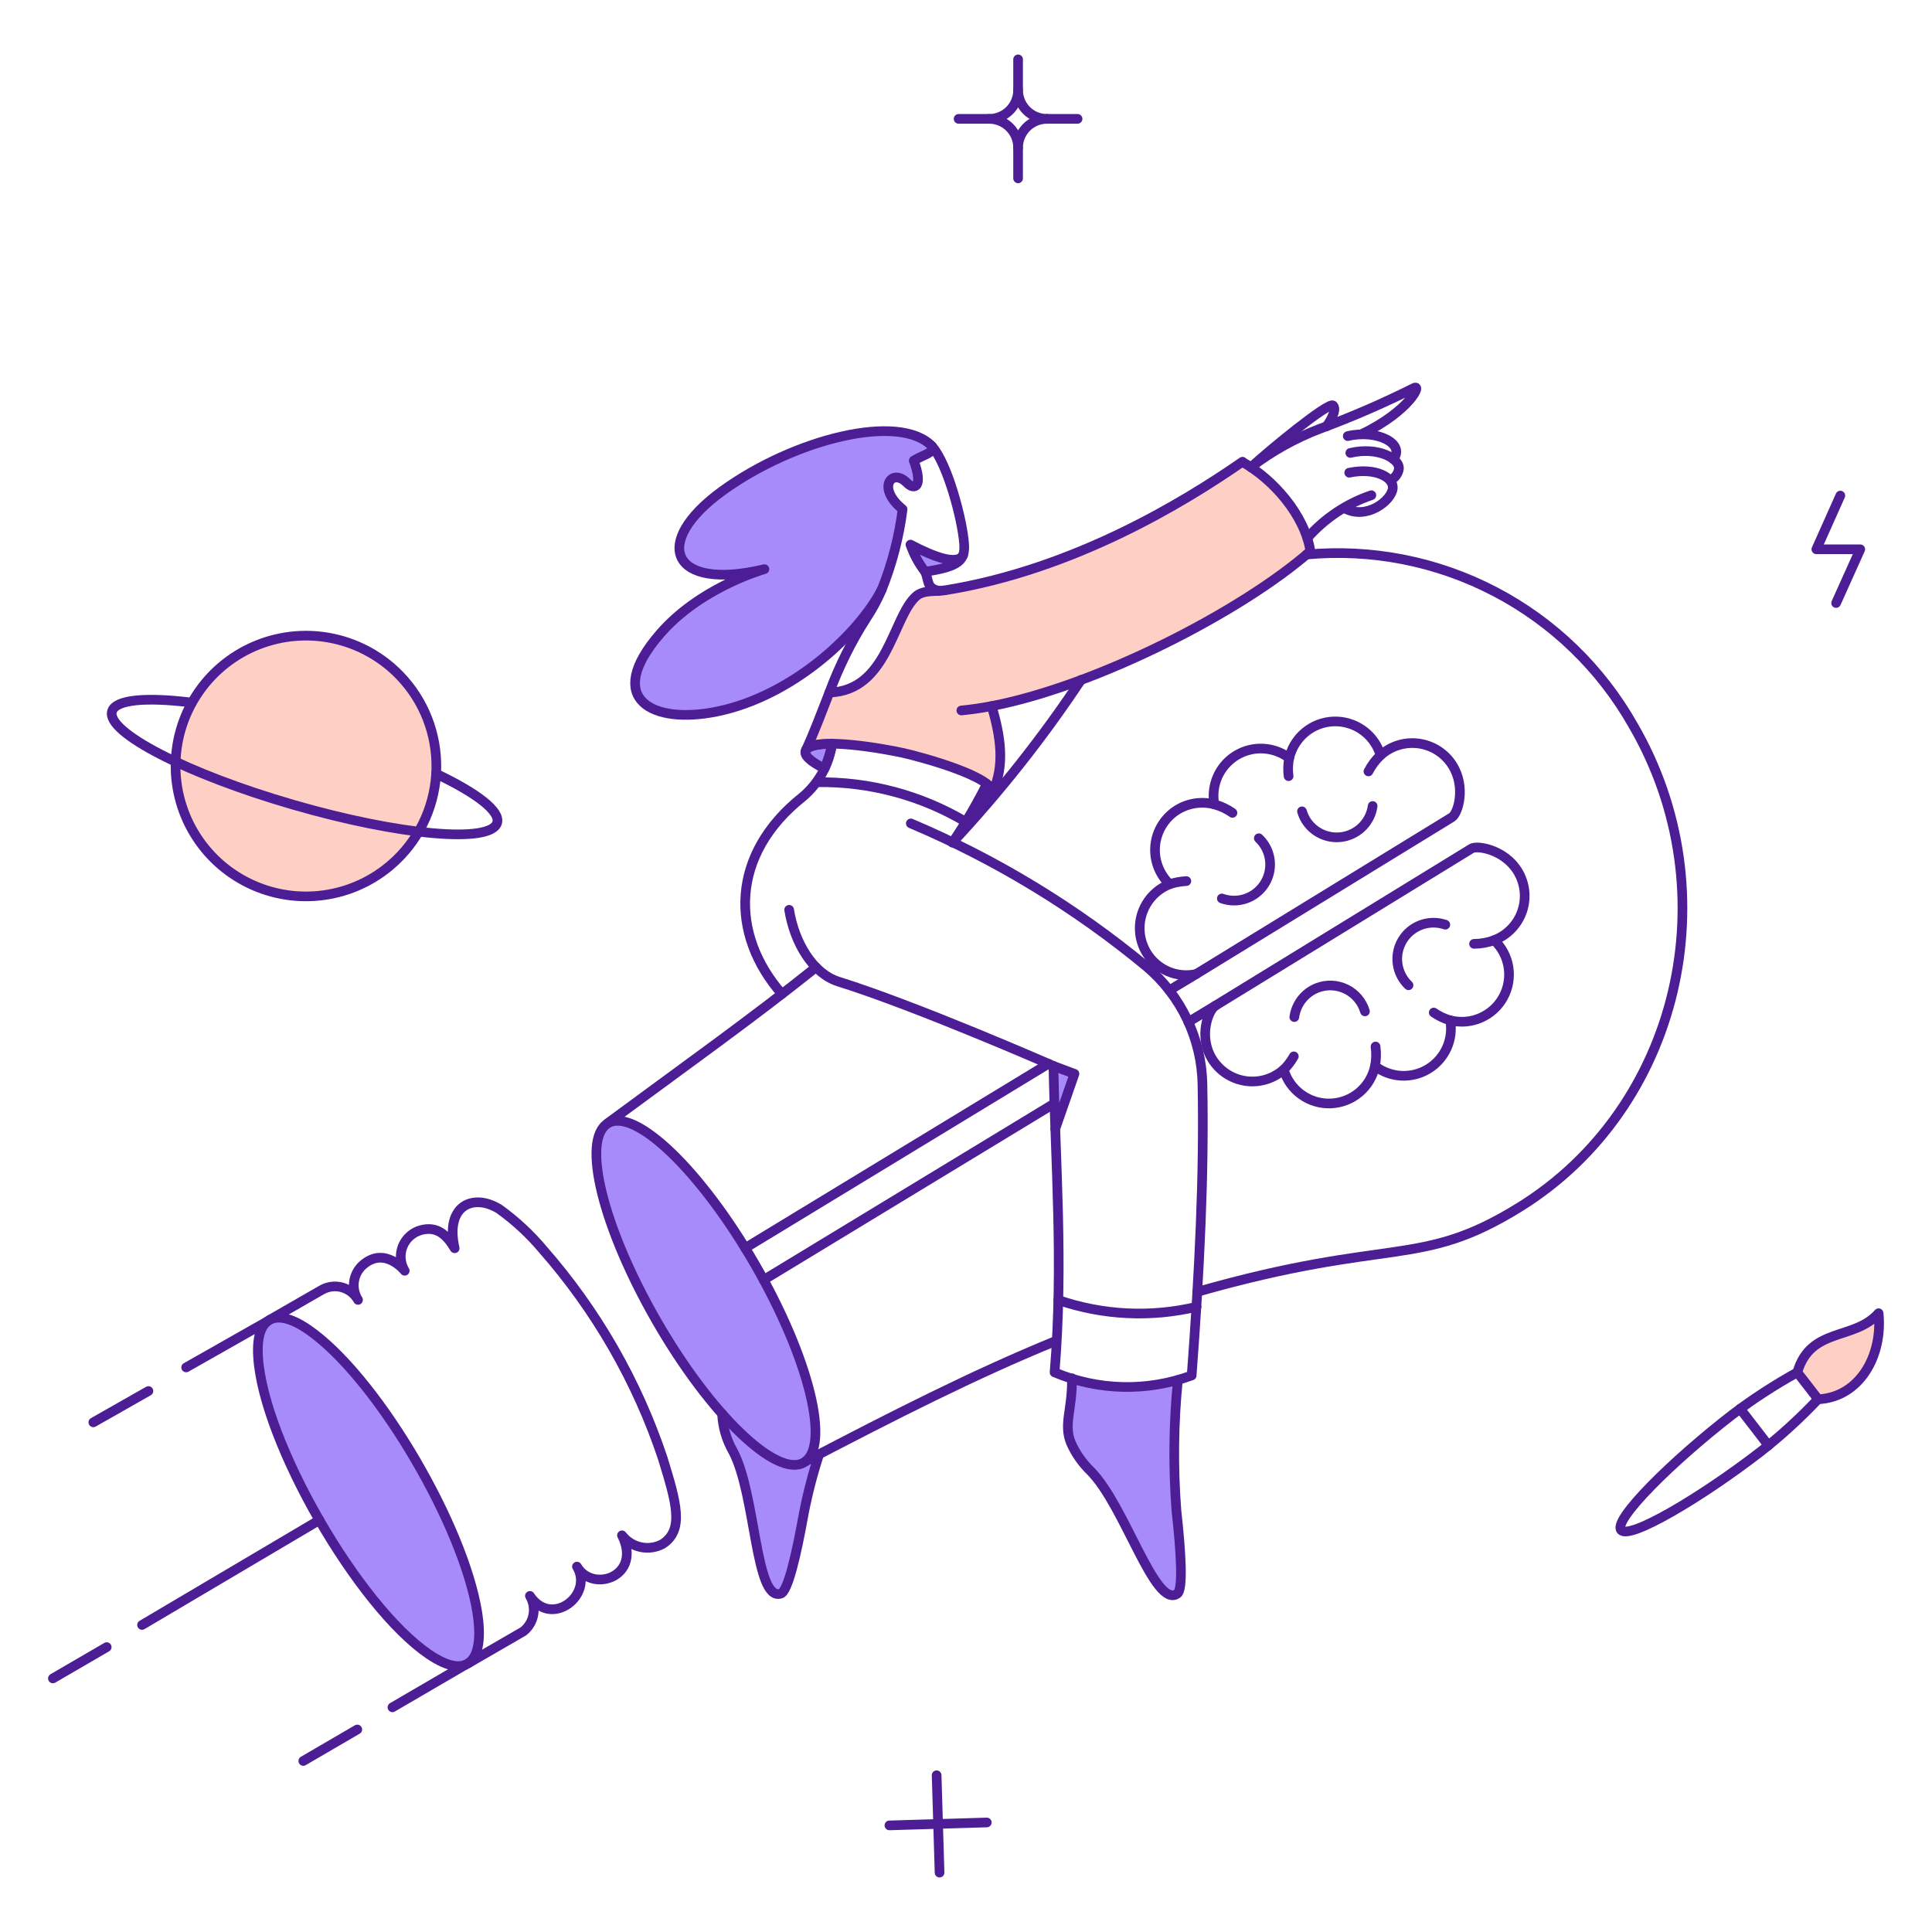 <svg width="256" height="256" viewBox="0 0 256 256" fill="none" xmlns="http://www.w3.org/2000/svg">
<g clip-path="url(#clip0_534_10687)">
<path d="M173.636 73.039C172.957 68.625 169.221 64.066 165.729 61.858C165.365 61.617 165.002 61.398 164.638 61.18C156.731 66.656 142.275 75.514 125.296 78.206C123.987 78.424 122.386 78.108 121.391 79.006C118.263 81.796 117.633 91.546 109.896 91.764C108.827 94.482 107.858 97.1 106.815 99.332C108.08 97.56 117.322 99.24 119.669 99.769C121.972 100.278 131.905 102.984 131.482 105.105C133.228 101.344 132.549 97.537 131.409 93.558C145.259 90.891 164.444 81.092 173.636 73.039Z" fill="#FECFC4"/>
<path d="M52.51 113.958C50.047 116.325 46.937 117.91 43.573 118.51C40.209 119.11 36.743 118.699 33.613 117.329C30.483 115.96 27.829 113.692 25.988 110.814C24.146 107.936 23.199 104.577 23.267 101.161C23.334 97.745 24.414 94.426 26.368 91.623C28.322 88.82 31.063 86.66 34.245 85.415C37.427 84.17 40.907 83.897 44.244 84.63C47.581 85.363 50.626 87.069 52.994 89.533C54.567 91.167 55.803 93.096 56.63 95.209C57.458 97.322 57.861 99.577 57.816 101.845C57.771 104.114 57.279 106.351 56.368 108.43C55.458 110.508 54.147 112.387 52.51 113.958Z" fill="#FECFC4"/>
<path d="M238.152 181.846C239.898 175.807 245.72 177.649 248.922 174.011C249.504 179.566 246.447 185.145 240.917 185.411L238.152 181.846Z" fill="#FECFC4"/>
<path d="M106.524 193.802C104.316 195.088 100.194 192.42 95.683 187.326C95.761 189.084 96.26 190.797 97.137 192.323C100.194 198.047 100.049 212.163 103.444 211.173C104.39 210.881 105.506 206.078 106.501 200.574C107.015 197.914 107.696 195.289 108.538 192.714C108.117 192.93 106.946 193.52 106.524 193.802Z" fill="#A78BFA"/>
<path d="M120.64 72.166C121.086 73.461 121.741 74.674 122.581 75.755C124.714 75.441 127.086 74.794 127.528 73.816C127.604 73.65 127.67 73.481 127.723 73.306C127.165 75.077 123.939 73.888 120.64 72.166Z" fill="#A78BFA"/>
<path d="M123.502 59.141C119.209 54.63 105.214 58.171 95.731 65.036C86.199 71.923 88.94 78.375 101.285 75.417C100.558 75.635 92.65 78.011 87.484 83.95C79.893 92.682 86.49 96.029 94.999 94.283C105.161 92.196 113.893 83.853 116.851 78.08C118.21 74.678 119.132 71.118 119.594 67.485C116.054 64.599 118.213 61.979 120.152 63.968C121.195 65.036 122.359 64.526 121.074 61.039C122.37 60.235 123.925 59.978 123.502 59.141Z" fill="#A78BFA"/>
<path d="M155.882 200.157C155.434 194.398 155.498 188.61 156.075 182.863C151.474 184.162 146.592 184.086 142.033 182.645C142.13 186.672 140.869 188.709 141.912 191.207C142.538 192.608 143.427 193.875 144.53 194.942C149.091 199.551 152.996 213.132 155.979 211.193C156.804 210.657 156.488 205.735 155.882 200.157Z" fill="#A78BFA"/>
<path d="M110.259 98.556C110.041 99.681 109.699 100.779 109.24 101.83C105.287 99.865 106.209 98.58 110.259 98.556Z" fill="#A78BFA"/>
<path d="M131.507 105.075C131.408 105.536 130.754 105.828 129.662 105.967C130.075 105.215 130.439 104.535 130.754 103.856C131.312 104.328 131.578 104.74 131.507 105.075Z" fill="#A78BFA"/>
<path d="M142.372 142.286L139.824 149.586C139.728 146.749 139.631 143.96 139.581 141.219L142.372 142.286Z" fill="#A78BFA"/>
<path d="M55.266 193.826C48.753 182.677 40.11 173.181 36.027 174.754C30.501 176.883 37.999 193.96 42.298 201.418C49.526 213.933 58.258 222.422 61.9 220.463C67.195 217.514 58.546 199.439 55.266 193.826Z" fill="#A78BFA"/>
<path d="M100.048 167.559C92.869 155.141 84.162 146.749 80.571 148.837C76.958 150.922 79.868 162.662 87.023 175.08C94.178 187.498 102.91 195.866 106.499 193.802C110.114 191.717 107.204 179.977 100.048 167.559Z" fill="#A78BFA"/>
<path d="M108.537 192.71C107.697 195.286 107.017 197.911 106.5 200.57C105.516 206.077 104.392 210.886 103.443 211.169C100.054 212.188 100.181 198.051 97.136 192.319C96.257 190.794 95.758 189.08 95.682 187.322" stroke="#4C1D95" stroke-width="1.28" stroke-linecap="round" stroke-linejoin="round"/>
<path d="M192.482 101.442C191.998 100.658 191.348 99.991 190.577 99.487C189.807 98.983 188.935 98.654 188.024 98.525C187.112 98.395 186.184 98.467 185.303 98.737C184.423 99.006 183.613 99.465 182.93 100.083C182.659 99.162 182.179 98.315 181.529 97.609C180.878 96.903 180.073 96.356 179.178 96.011C177.887 95.513 176.468 95.458 175.142 95.853C173.817 96.249 172.661 97.074 171.854 98.198C171.367 98.872 171.017 99.636 170.827 100.446C170.074 99.878 169.203 99.489 168.278 99.305C167.353 99.122 166.399 99.149 165.487 99.386C164.575 99.623 163.728 100.063 163.009 100.673C162.29 101.283 161.719 102.047 161.337 102.909C160.827 104.062 160.677 105.342 160.906 106.582C160.088 106.367 159.235 106.319 158.398 106.44C157.56 106.561 156.755 106.849 156.031 107.286C155.214 107.788 154.522 108.471 154.011 109.282C153.499 110.093 153.18 111.011 153.079 111.965C152.979 112.919 153.098 113.883 153.429 114.784C153.76 115.684 154.293 116.496 154.988 117.158C153.706 117.662 152.625 118.576 151.915 119.756C151.204 120.937 150.902 122.319 151.056 123.689C151.157 124.597 151.456 125.472 151.931 126.253C152.595 127.35 153.587 128.211 154.766 128.716C155.945 129.221 157.252 129.343 158.504 129.066L192.363 108.306C193.215 107.793 194.251 104.298 192.482 101.442Z" stroke="#4C1D95" stroke-width="1.28" stroke-linecap="round" stroke-linejoin="round"/>
<path d="M166.797 111.07C167.394 111.634 167.836 112.341 168.08 113.124C168.324 113.907 168.363 114.74 168.193 115.543C168.023 116.346 167.649 117.091 167.107 117.708C166.566 118.324 165.875 118.791 165.101 119.063C164.063 119.427 162.932 119.423 161.897 119.051" stroke="#4C1D95" stroke-width="1.28" stroke-linecap="round" stroke-linejoin="round"/>
<path d="M181.883 106.802C181.748 107.783 181.313 108.698 180.638 109.422C179.964 110.147 179.082 110.645 178.113 110.849C177.144 111.054 176.136 110.954 175.227 110.564C174.317 110.174 173.55 109.512 173.03 108.669C172.81 108.305 172.639 107.914 172.521 107.505" stroke="#4C1D95" stroke-width="1.28" stroke-linecap="round" stroke-linejoin="round"/>
<path d="M182.926 100.083C182.274 100.698 181.732 101.42 181.325 102.218" stroke="#4C1D95" stroke-width="1.28" stroke-linecap="round" stroke-linejoin="round"/>
<path d="M157.197 116.749C156.444 116.787 155.7 116.925 154.984 117.159" stroke="#4C1D95" stroke-width="1.28" stroke-linecap="round" stroke-linejoin="round"/>
<path d="M170.823 100.447C170.664 101.237 170.638 102.048 170.745 102.848" stroke="#4C1D95" stroke-width="1.28" stroke-linecap="round" stroke-linejoin="round"/>
<path d="M163.306 107.708C162.578 107.192 161.765 106.812 160.903 106.583" stroke="#4C1D95" stroke-width="1.28" stroke-linecap="round" stroke-linejoin="round"/>
<path d="M201.117 115.46C199.317 112.497 195.603 111.968 194.956 112.453L161.072 133.24C160.103 133.822 158.772 137.343 160.612 140.321C161.092 141.099 161.735 141.763 162.497 142.266C163.26 142.769 164.123 143.1 165.027 143.235C165.931 143.369 166.853 143.303 167.729 143.041C168.605 142.78 169.413 142.33 170.096 141.722C170.485 143.058 171.309 144.226 172.438 145.04C173.566 145.853 174.935 146.267 176.325 146.214C177.716 146.161 179.049 145.645 180.112 144.747C181.176 143.85 181.909 142.623 182.195 141.261C183.196 142.028 184.406 142.474 185.665 142.541C186.925 142.608 188.175 142.294 189.253 141.638C190.33 140.983 191.185 140.017 191.704 138.868C192.223 137.719 192.383 136.439 192.163 135.197C193.507 135.537 194.926 135.421 196.197 134.867C197.467 134.314 198.519 133.354 199.186 132.139C199.852 130.923 200.095 129.521 199.878 128.151C199.66 126.782 198.994 125.524 197.984 124.574C198.844 124.248 199.621 123.736 200.261 123.075C200.902 122.415 201.389 121.622 201.689 120.752C201.987 119.882 202.091 118.957 201.992 118.043C201.893 117.128 201.594 116.246 201.117 115.46Z" stroke="#4C1D95" stroke-width="1.28" stroke-linecap="round" stroke-linejoin="round"/>
<path d="M180.864 134.015C180.677 133.384 180.363 132.798 179.94 132.294C179.517 131.79 178.995 131.378 178.406 131.084C177.817 130.79 177.174 130.621 176.517 130.586C175.86 130.552 175.203 130.653 174.586 130.883C173.762 131.192 173.039 131.722 172.496 132.414C171.965 133.098 171.623 133.909 171.502 134.766" stroke="#4C1D95" stroke-width="1.28" stroke-linecap="round" stroke-linejoin="round"/>
<path d="M191.512 122.524C190.475 122.167 189.346 122.175 188.315 122.548C187.283 122.921 186.41 123.636 185.84 124.574C185.271 125.512 185.039 126.616 185.184 127.704C185.329 128.791 185.842 129.797 186.637 130.552" stroke="#4C1D95" stroke-width="1.28" stroke-linecap="round" stroke-linejoin="round"/>
<path d="M197.988 124.58C197.133 124.896 196.23 125.06 195.319 125.065" stroke="#4C1D95" stroke-width="1.28" stroke-linecap="round" stroke-linejoin="round"/>
<path d="M171.438 139.972C171.075 140.619 170.623 141.211 170.096 141.733" stroke="#4C1D95" stroke-width="1.28" stroke-linecap="round" stroke-linejoin="round"/>
<path d="M192.167 135.204C191.386 134.98 190.648 134.629 189.98 134.167" stroke="#4C1D95" stroke-width="1.28" stroke-linecap="round" stroke-linejoin="round"/>
<path d="M182.267 138.669C182.383 139.533 182.359 140.41 182.198 141.267" stroke="#4C1D95" stroke-width="1.28" stroke-linecap="round" stroke-linejoin="round"/>
<path d="M161.072 133.24L157.459 135.421" stroke="#4C1D95" stroke-width="1.28" stroke-linecap="round" stroke-linejoin="round"/>
<path d="M158.502 129.067L154.936 131.226" stroke="#4C1D95" stroke-width="1.28" stroke-linecap="round" stroke-linejoin="round"/>
<path d="M139.705 146.215L101.189 169.596" stroke="#4C1D95" stroke-width="1.28" stroke-linecap="round" stroke-linejoin="round"/>
<path d="M138.928 140.951L98.738 165.376" stroke="#4C1D95" stroke-width="1.28" stroke-linecap="round" stroke-linejoin="round"/>
<path d="M173.127 73.476C181.753 72.678 190.426 74.389 198.102 78.403C205.779 82.418 212.132 88.565 216.397 96.105C229.281 118.247 222.532 146.843 201.334 159.967C188.075 168.177 184.396 163.837 158.647 171.175" stroke="#4C1D95" stroke-width="1.28" stroke-linecap="round" stroke-linejoin="round"/>
<path d="M106.777 193.613C118.556 187.471 129.082 182.101 139.923 177.673" stroke="#4C1D95" stroke-width="1.28" stroke-linecap="round" stroke-linejoin="round"/>
<path d="M108.125 128.169C99.952 134.718 91.001 141.098 80.547 148.811" stroke="#4C1D95" stroke-width="1.28" stroke-linecap="round" stroke-linejoin="round"/>
<path d="M143.246 90.09C138.163 97.731 132.459 104.944 126.195 111.652" stroke="#4C1D95" stroke-width="1.28" stroke-linecap="round" stroke-linejoin="round"/>
<path d="M164.614 61.203C168.712 63.507 172.885 68.237 173.636 73.039C164.443 81.092 145.259 90.891 131.41 93.558C132.55 97.537 133.229 101.345 131.483 105.104C131.905 102.986 122.118 100.314 119.67 99.768C117.281 99.234 108.07 97.576 106.815 99.331C107.859 97.1 108.829 94.48 109.896 91.763C117.633 91.546 118.251 81.781 121.392 79.006C122.381 78.132 123.939 78.425 125.297 78.206C142.265 75.446 156.732 66.661 164.638 61.179L164.614 61.203Z" stroke="#4C1D95" stroke-width="1.28" stroke-linecap="round" stroke-linejoin="round"/>
<path d="M108.204 103.649C115.147 103.538 121.986 105.355 127.96 108.896" stroke="#4C1D95" stroke-width="1.28" stroke-linecap="round" stroke-linejoin="round"/>
<path d="M127.611 73.565C126.82 74.948 123.763 73.797 120.64 72.164C121.085 73.459 121.741 74.672 122.581 75.753" stroke="#4C1D95" stroke-width="1.28" stroke-linecap="round" stroke-linejoin="round"/>
<path d="M124.397 78.296C122.707 77.881 123.16 77.059 122.581 75.756C127.141 75.082 127.93 74.243 127.743 71.958C127.469 68.639 125.521 61.407 123.502 59.142" stroke="#4C1D95" stroke-width="1.28" stroke-linecap="round" stroke-linejoin="round"/>
<path d="M131.41 93.558C130.003 93.826 128.645 94.019 127.383 94.141" stroke="#4C1D95" stroke-width="1.28" stroke-linecap="round" stroke-linejoin="round"/>
<path d="M121.077 61.034C122.362 64.526 121.205 65.036 120.155 63.963C118.214 61.975 116.057 64.6 119.597 67.48C119.136 71.114 118.215 74.676 116.857 78.079C113.898 83.852 105.166 92.195 95.004 94.281C86.49 96.027 79.893 92.68 87.49 83.949C92.656 78.006 100.563 75.629 101.291 75.415C88.946 78.374 86.207 71.926 95.737 65.034C105.222 58.173 119.214 54.629 123.507 59.14C123.917 59.971 122.324 60.264 121.077 61.034Z" stroke="#4C1D95" stroke-width="1.28" stroke-linecap="round" stroke-linejoin="round"/>
<path d="M109.896 91.763C111.177 88.297 112.828 84.98 114.82 81.868C115.607 80.689 116.281 79.439 116.832 78.133" stroke="#4C1D95" stroke-width="1.28" stroke-linecap="round" stroke-linejoin="round"/>
<path d="M126.231 111.614C127.913 109.137 129.428 106.551 130.767 103.873" stroke="#4C1D95" stroke-width="1.28" stroke-linecap="round" stroke-linejoin="round"/>
<path d="M178.924 60.015C182.586 59.142 185.6 60.792 185.351 62.198C185.294 62.48 185.179 62.747 185.012 62.981C184.845 63.215 184.63 63.411 184.381 63.556" stroke="#4C1D95" stroke-width="1.28" stroke-linecap="round" stroke-linejoin="round"/>
<path d="M178.584 57.784C182.441 56.862 186.273 58.803 184.624 60.84" stroke="#4C1D95" stroke-width="1.28" stroke-linecap="round" stroke-linejoin="round"/>
<path d="M173.224 71.293C175.506 68.688 178.434 66.73 181.713 65.618" stroke="#4C1D95" stroke-width="1.28" stroke-linecap="round" stroke-linejoin="round"/>
<path d="M178.778 62.634C182.344 61.907 184.692 63.313 184.551 64.696C184.376 66.394 180.985 68.965 178.123 67.316" stroke="#4C1D95" stroke-width="1.28" stroke-linecap="round" stroke-linejoin="round"/>
<path d="M175.771 56.497C175.819 56.449 177.299 54.388 176.644 53.732C176.087 53.175 168.034 59.796 165.778 61.906" stroke="#4C1D95" stroke-width="1.28" stroke-linecap="round" stroke-linejoin="round"/>
<path d="M180.403 57.541C186.807 54.461 188.526 50.746 187.316 51.427C183.278 53.449 179.132 55.246 174.897 56.812C171.619 58.059 168.539 59.775 165.754 61.907" stroke="#4C1D95" stroke-width="1.28" stroke-linecap="round" stroke-linejoin="round"/>
<path d="M156.076 182.863C155.504 188.611 155.439 194.398 155.882 200.157C156.5 205.734 156.803 210.658 155.979 211.193C152.994 213.13 149.083 199.56 144.531 194.942C143.426 193.877 142.536 192.609 141.912 191.208C140.867 188.705 142.134 186.665 142.032 182.625" stroke="#4C1D95" stroke-width="1.28" stroke-linecap="round" stroke-linejoin="round"/>
<path d="M100.049 167.559C107.213 179.972 110.117 191.721 106.5 193.796C102.913 195.861 94.179 187.49 87.024 175.074C79.869 162.657 76.961 150.925 80.572 148.835C84.182 146.745 92.879 155.135 100.049 167.559Z" stroke="#4C1D95" stroke-width="1.28" stroke-linecap="round" stroke-linejoin="round"/>
<path d="M63.236 213.627C61.422 202.339 50.52 183.558 41.668 176.776C37.096 173.234 33.822 173.861 34.196 179.801C34.907 191.072 47.458 212.818 56.827 219.199C62.028 222.739 64.265 220.034 63.236 213.627Z" stroke="#4C1D95" stroke-width="1.28" stroke-linecap="round" stroke-linejoin="round"/>
<path d="M62.141 220.336L69.342 216.17C70.036 215.626 70.507 214.848 70.668 213.982C70.828 213.115 70.668 212.22 70.216 211.464C73.082 215.78 78.704 211.324 76.449 207.583C78.541 211.149 85.121 208.847 82.416 203.436C83.028 204.231 83.902 204.784 84.883 204.997C85.864 205.21 86.888 205.07 87.775 204.6C90.704 202.731 89.618 199.095 87.801 193.176C84.401 183.011 79.008 173.627 71.938 165.571C70.239 163.547 68.293 161.743 66.147 160.201C62.753 158.096 58.934 159.674 60.248 165.402C59.167 163.602 57.9 162.425 55.759 163C55.219 163.15 54.721 163.424 54.304 163.799C53.887 164.174 53.562 164.641 53.355 165.162C53.148 165.684 53.065 166.246 53.112 166.805C53.159 167.364 53.335 167.905 53.626 168.384C53.626 168.384 51.113 165.208 48.266 167.464C47.559 168.015 47.083 168.81 46.93 169.693C46.778 170.576 46.959 171.484 47.44 172.241C47.095 171.631 46.576 171.139 45.95 170.826C45.323 170.514 44.617 170.396 43.922 170.487C43.461 170.547 43.017 170.698 42.614 170.932L35.836 174.831" stroke="#4C1D95" stroke-width="1.28" stroke-linecap="round" stroke-linejoin="round"/>
<path d="M238.153 181.845C235.162 183.497 232.292 185.362 229.568 187.424C221.562 193.607 213.753 201.37 214.794 202.728C215.834 204.087 225.298 198.512 233.323 192.323C236.013 190.209 238.543 187.898 240.891 185.41" stroke="#4C1D95" stroke-width="1.28" stroke-linecap="round" stroke-linejoin="round"/>
<path d="M238.153 181.845C239.899 175.806 245.721 177.648 248.922 174.01C249.504 179.565 246.448 185.144 240.918 185.41L238.153 181.845Z" stroke="#4C1D95" stroke-width="1.28" stroke-linecap="round" stroke-linejoin="round"/>
<path d="M230.574 186.663L234.321 191.522" stroke="#4C1D95" stroke-width="1.28" stroke-linecap="round" stroke-linejoin="round"/>
<path d="M243.854 65.666L240.676 72.784H246.496L243.295 79.904" stroke="#4C1D95" stroke-width="1.28" stroke-linecap="round" stroke-linejoin="round"/>
<path d="M130.754 241.487L117.851 241.874" stroke="#4C1D95" stroke-width="1.28" stroke-linecap="round" stroke-linejoin="round"/>
<path d="M124.497 248.133L124.108 235.229" stroke="#4C1D95" stroke-width="1.28" stroke-linecap="round" stroke-linejoin="round"/>
<path d="M110.259 98.556C110.041 99.681 109.699 100.779 109.24 101.83C105.287 99.865 106.209 98.58 110.259 98.556Z" stroke="#4C1D95" stroke-width="1.28" stroke-linecap="round" stroke-linejoin="round"/>
<path d="M131.483 105.104C131.366 105.544 130.743 105.83 129.689 105.973" stroke="#4C1D95" stroke-width="1.28" stroke-linecap="round" stroke-linejoin="round"/>
<path d="M110.259 98.556C109.862 101.311 108.463 103.824 106.33 105.613C96.799 113.18 96.651 123.779 103.614 131.711" stroke="#4C1D95" stroke-width="1.28" stroke-linecap="round" stroke-linejoin="round"/>
<path d="M35.412 175.097L24.666 181.19" stroke="#4C1D95" stroke-width="1.28" stroke-linecap="round" stroke-linejoin="round"/>
<path d="M61.648 220.602L52.001 226.23" stroke="#4C1D95" stroke-width="1.28" stroke-linecap="round" stroke-linejoin="round"/>
<path d="M47.344 229.165L40.188 233.337" stroke="#4C1D95" stroke-width="1.28" stroke-linecap="round" stroke-linejoin="round"/>
<path d="M19.669 184.318L12.369 188.466" stroke="#4C1D95" stroke-width="1.28" stroke-linecap="round" stroke-linejoin="round"/>
<path d="M42.323 201.418L18.82 215.316" stroke="#4C1D95" stroke-width="1.28" stroke-linecap="round" stroke-linejoin="round"/>
<path d="M14.139 218.251L7.009 222.398" stroke="#4C1D95" stroke-width="1.28" stroke-linecap="round" stroke-linejoin="round"/>
<path d="M52.51 113.957C50.047 116.325 46.937 117.909 43.573 118.509C40.21 119.109 36.744 118.699 33.614 117.329C30.483 115.959 27.83 113.692 25.988 110.814C24.146 107.936 23.2 104.576 23.267 101.16C23.335 97.744 24.414 94.425 26.368 91.622C28.323 88.82 31.064 86.659 34.246 85.415C37.428 84.17 40.907 83.897 44.245 84.63C47.582 85.363 50.627 87.069 52.994 89.532C54.568 91.167 55.804 93.096 56.631 95.209C57.458 97.321 57.861 99.576 57.816 101.845C57.771 104.114 57.279 106.351 56.369 108.429C55.459 110.508 54.147 112.386 52.51 113.957Z" stroke="#4C1D95" stroke-width="1.28" stroke-linecap="round" stroke-linejoin="round"/>
<path d="M57.797 102.528C63.158 105.075 66.33 107.495 65.874 109.023C65.058 111.783 52.994 110.721 38.903 106.646C24.812 102.57 14.039 97.026 14.842 94.262C15.301 92.684 19.378 92.346 25.413 93.098" stroke="#4C1D95" stroke-width="1.28" stroke-linecap="round" stroke-linejoin="round"/>
<path d="M104.566 120.554C105.269 124.968 107.75 129.015 111.091 130.062C121.523 133.325 139.589 141.243 139.589 141.243C139.815 153.735 140.946 167.479 139.736 181.846C145.52 184.28 152.013 184.427 157.902 182.257C158.921 168.699 159.574 155.699 159.332 143.692C159.278 140.705 158.585 137.764 157.301 135.066C156.017 132.368 154.171 129.975 151.887 128.049C142.461 120.256 131.951 113.875 120.689 109.106" stroke="#4C1D95" stroke-width="1.28" stroke-linecap="round" stroke-linejoin="round"/>
<path d="M139.583 141.243L142.372 142.286L139.826 149.587" stroke="#4C1D95" stroke-width="1.28" stroke-linecap="round" stroke-linejoin="round"/>
<path d="M140.239 172.264C146.135 174.287 152.484 174.598 158.55 173.162" stroke="#4C1D95" stroke-width="1.28" stroke-linecap="round" stroke-linejoin="round"/>
<path d="M134.902 7.868V11.919" stroke="#4C1D95" stroke-width="1.28" stroke-linecap="round" stroke-linejoin="round"/>
<path d="M142.784 15.75H138.733" stroke="#4C1D95" stroke-width="1.28" stroke-linecap="round" stroke-linejoin="round"/>
<path d="M134.902 23.633V19.582" stroke="#4C1D95" stroke-width="1.28" stroke-linecap="round" stroke-linejoin="round"/>
<path d="M127.02 15.75H131.072" stroke="#4C1D95" stroke-width="1.28" stroke-linecap="round" stroke-linejoin="round"/>
<path d="M138.733 15.75C138.23 15.751 137.731 15.653 137.265 15.461C136.8 15.269 136.377 14.987 136.021 14.631C135.665 14.275 135.383 13.852 135.191 13.387C134.999 12.921 134.901 12.422 134.902 11.919C134.905 12.677 134.681 13.419 134.261 14.049C133.84 14.68 133.241 15.171 132.54 15.46C132.075 15.652 131.576 15.751 131.073 15.75C131.576 15.749 132.075 15.847 132.54 16.039C133.005 16.232 133.428 16.514 133.784 16.87C134.14 17.226 134.422 17.649 134.614 18.114C134.806 18.58 134.904 19.079 134.902 19.582C134.901 19.079 134.999 18.58 135.191 18.114C135.383 17.649 135.665 17.226 136.021 16.869C136.377 16.513 136.8 16.231 137.265 16.039C137.731 15.847 138.23 15.749 138.733 15.75Z" stroke="#4C1D95" stroke-width="1.28" stroke-linecap="round" stroke-linejoin="round"/>
</g>
<defs>
<clipPath id="clip0_534_10687">
<rect width="256" height="256" fill="white"/>
</clipPath>
</defs>
</svg>
